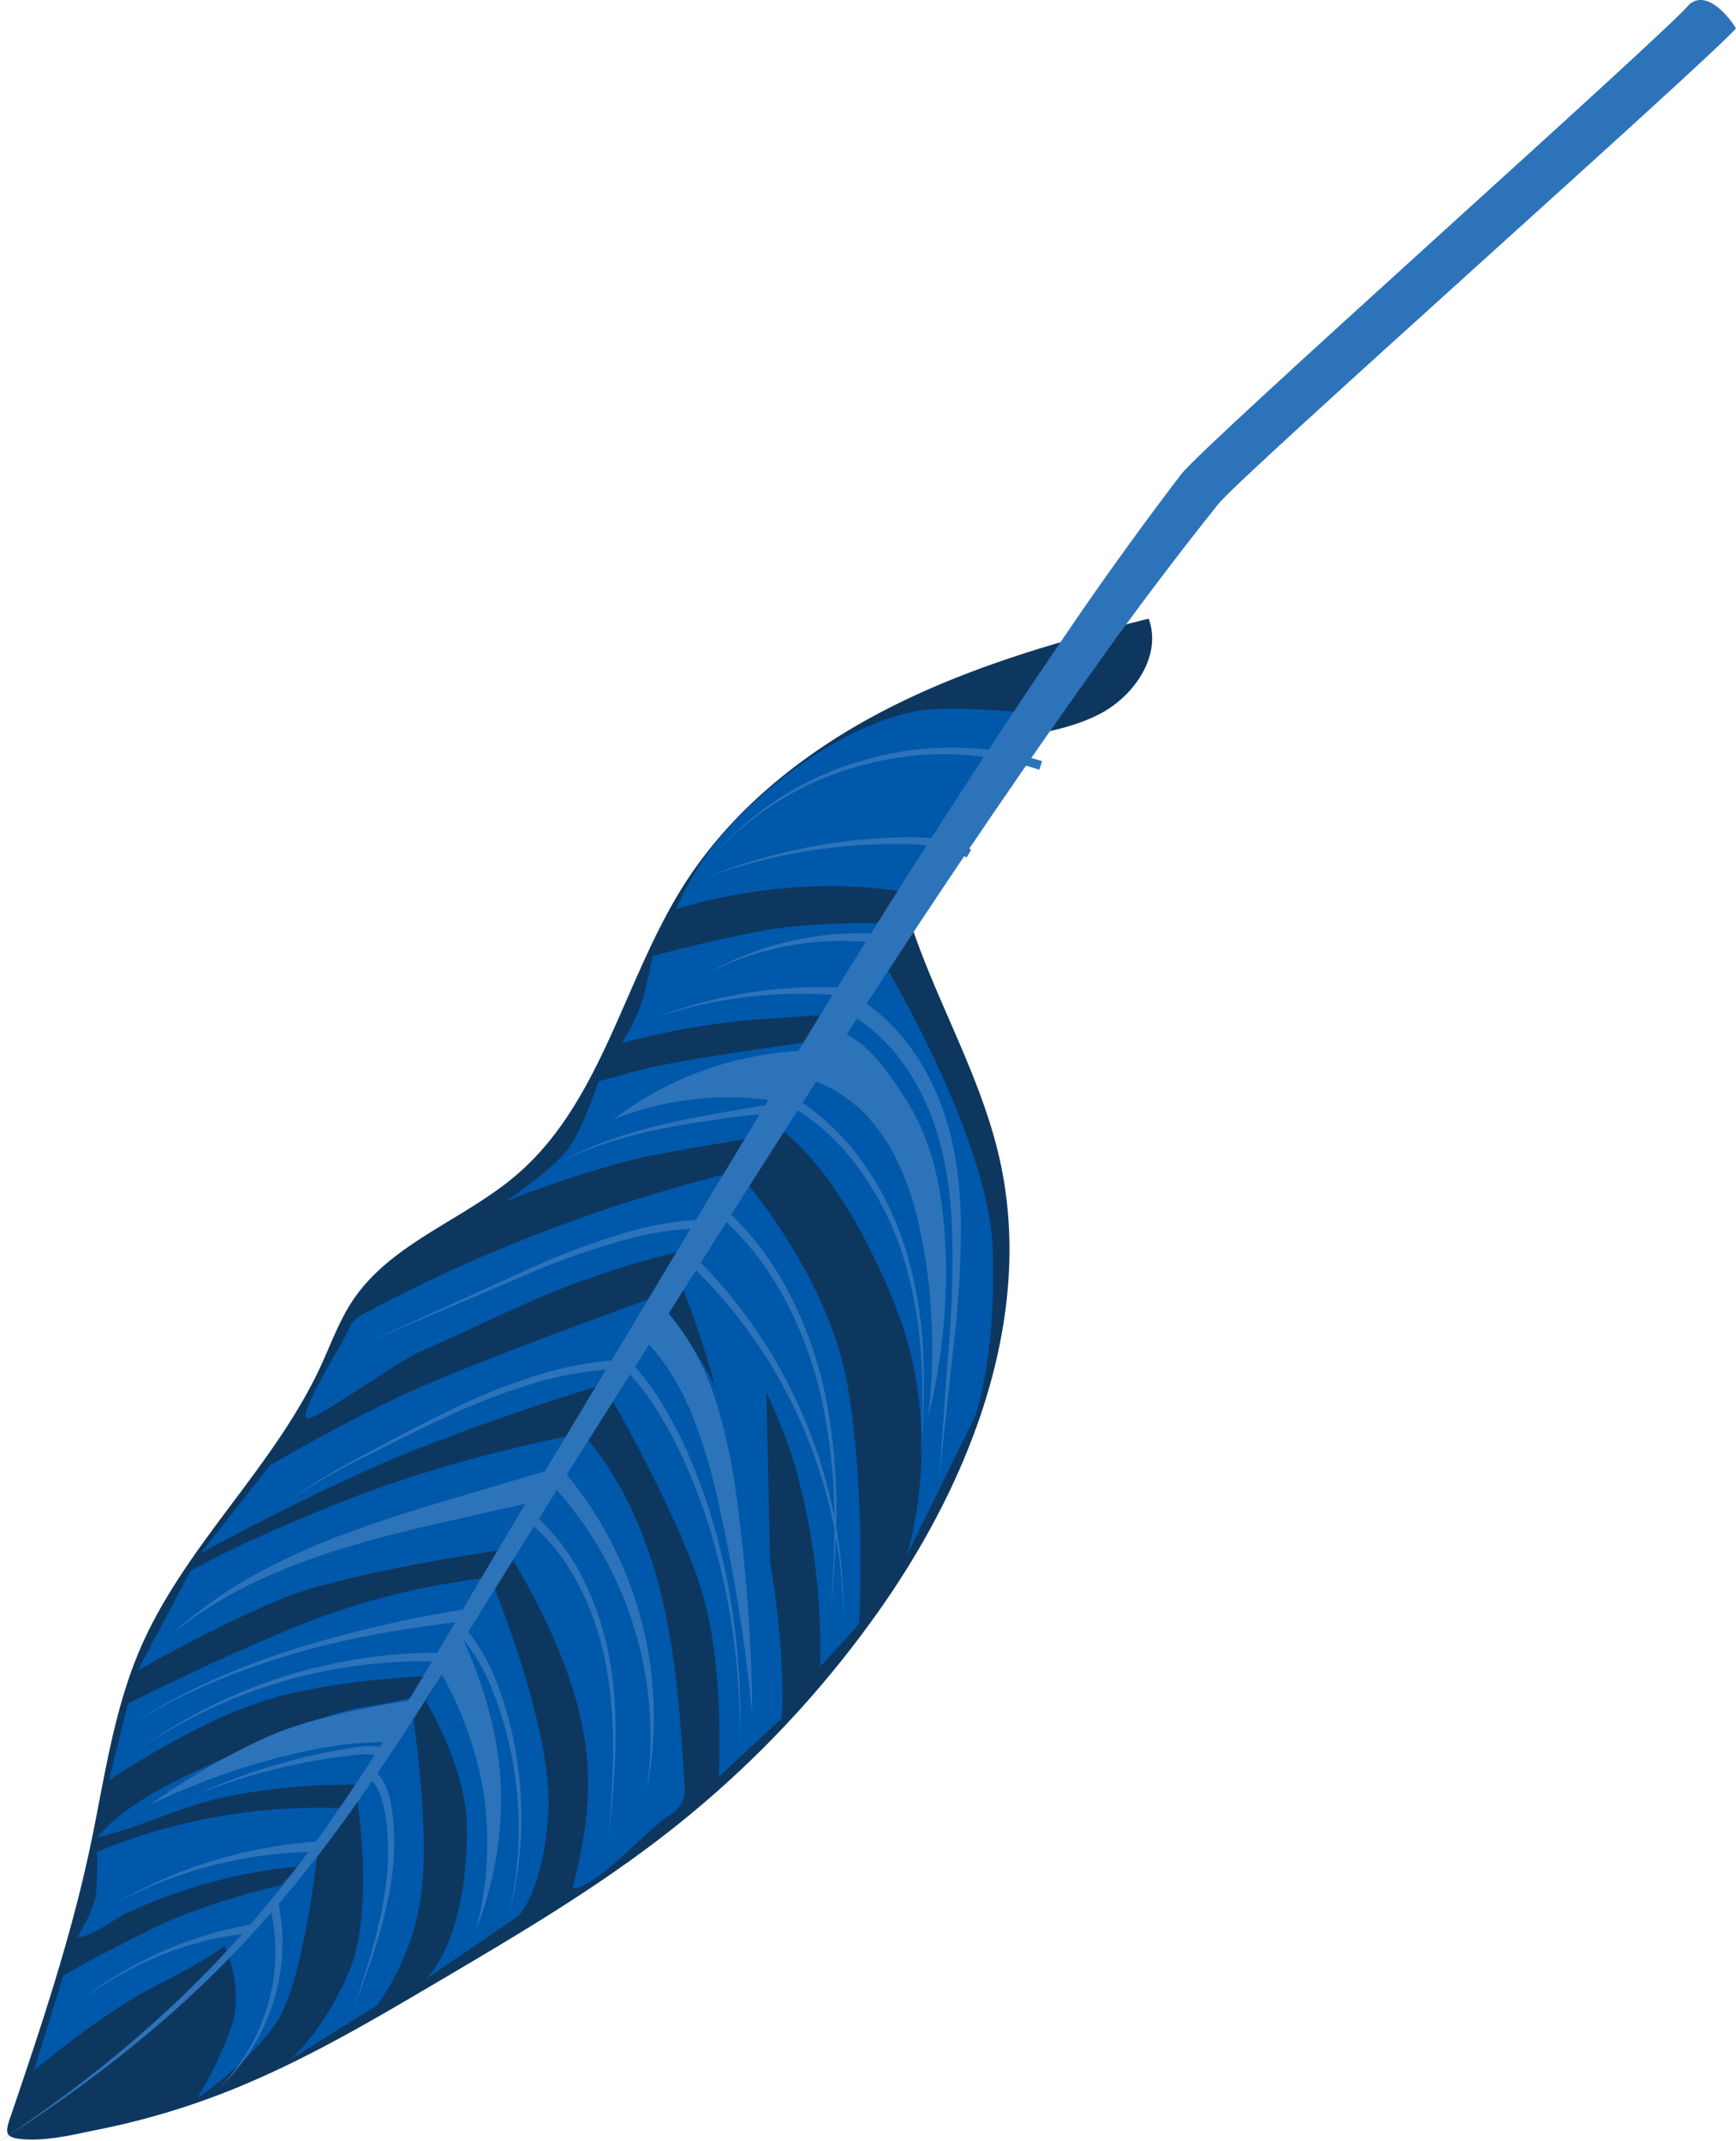 <svg id="Group_3950" data-name="Group 3950" xmlns="http://www.w3.org/2000/svg" xmlns:xlink="http://www.w3.org/1999/xlink" width="358.906" height="442.602" viewBox="0 0 358.906 442.602">
  <defs>
    <clipPath id="clip-path">
      <path id="Path_5078" data-name="Path 5078" d="M0,0H358.906V442.6H0Z" fill="none"/>
    </clipPath>
  </defs>
  <g id="Group_3727" data-name="Group 3727" clip-path="url(#clip-path)">
    <g id="Group_3681" data-name="Group 3681" transform="translate(1.48 127.898)">
      <path id="Path_5032" data-name="Path 5032" d="M.321,313.459c-.769-.886-.042-2.533.977-5.534,6.33-18.673,12.448-37.075,16.371-56.452,2.634-13.02,4.583-26.334,9.839-38.534,9.156-21.245,27.562-37.36,37.287-58.353,2.136-4.614,3.854-9.464,6.686-13.687,8-11.933,23.107-16.653,33.978-26.043C123.008,99.7,127.5,74.567,139.946,55c10.153-15.963,25.617-28.04,42.487-36.6S217.634,4.563,235.995,0c2.8,7.562-2.93,15.959-10.081,19.683s-15.463,4.295-23.27,6.31-15.938,6.291-18.54,13.924c-1.5,4.391-.9,9.21.1,13.744,4.439,20.05,16.384,37.814,20.934,57.839,7.308,32.154-5.511,65.869-24.411,92.889a216.8,216.8,0,0,1-43.957,46.383c-14.919,11.677-31.294,21.337-47.615,30.96-12.967,7.647-25.983,15.319-39.848,21.185a155.168,155.168,0,0,1-29.949,9.319c-4.712.945-10.143,2.329-14.971,2.157-2.312-.08-3.539-.33-4.065-.935" transform="translate(0)" fill="#0e375f"/>
    </g>
    <g id="Group_3682" data-name="Group 3682" transform="translate(40.76 381.359)">
      <path id="Path_5033" data-name="Path 5033" d="M0,52.417S10.458,45.359,16.3,36.9,25.091,0,25.091,0L5.643,20.911s4.29,8.74,1.3,17.061A78.894,78.894,0,0,1,0,52.417" transform="translate(0 0)" fill="#0058aa"/>
    </g>
    <g id="Group_3683" data-name="Group 3683" transform="translate(20.092 349.174)">
      <path id="Path_5034" data-name="Path 5034" d="M53.43,19.785Q61.137,9.889,68.844,0c-1.832,2.351-14.581,3.582-17.83,4.6a177.944,177.944,0,0,0-18.251,6.859C22.6,15.928,7.119,22.054,0,30.643c8.708-1.918,16.986-6.32,25.9-8.2a123.609,123.609,0,0,1,27.53-2.658" transform="translate(0 0)" fill="#0058aa"/>
    </g>
    <g id="Group_3684" data-name="Group 3684" transform="translate(41.46 268.224)">
      <path id="Path_5035" data-name="Path 5035" d="M0,52.891S25.694,38.7,46.34,30.711,84.125,17.738,84.125,17.738L93.71,0S54.53,13.915,39.207,21.388,14.3,34.771,14.3,34.771Z" fill="#0058aa"/>
    </g>
    <g id="Group_3685" data-name="Group 3685" transform="translate(63.145 241.967)">
      <path id="Path_5036" data-name="Path 5036" d="M79.247,16.308C82.084,10.44,86.04,5.2,89.971,0A328.679,328.679,0,0,0,12.143,29.577,7.516,7.516,0,0,0,10,31.066a7.364,7.364,0,0,0-1.2,2.114C7.917,35.275-.758,49.008.054,51.108c.678,1.751,18.573-11.395,23.113-13.384,11.65-5.1,22.969-10.986,34.962-15.245a183.581,183.581,0,0,1,21.119-6.171" transform="translate(0 0)" fill="#0058aa"/>
    </g>
    <g id="Group_3686" data-name="Group 3686" transform="translate(105.795 296.288)">
      <path id="Path_5037" data-name="Path 5037" d="M14.433,59.8C11.808,47.7,6.3,36.405,0,25.746Q7.883,13.217,14.6,0c8.457,9.642,13.6,21.829,16.543,34.312s3.8,25.35,4.557,38.155a7.828,7.828,0,0,1-.389,3.739,8.134,8.134,0,0,1-3.11,3.019c-4.151,2.81-15.466,15.341-19.633,14.823C15.585,82.4,17.035,71.8,14.433,59.8" fill="#0058aa"/>
    </g>
    <g id="Group_3687" data-name="Group 3687" transform="translate(140.136 241.703)">
      <path id="Path_5038" data-name="Path 5038" d="M0,22.07A151.6,151.6,0,0,1,11.574,0c5.548,6.166,6.027,15.232,6.215,23.524q.63,27.969,1.262,55.942c.28,12.421,1.849,29.562-4.69,40.69-2.129-5.905.644-17.075.567-23.8a204.864,204.864,0,0,0-1.875-25.32A203.192,203.192,0,0,0,0,22.07" fill="#0058aa"/>
    </g>
    <g id="Group_3688" data-name="Group 3688" transform="translate(104.646 215.108)">
      <path id="Path_5039" data-name="Path 5039" d="M0,33.194s18.54-7.37,31.921-9.788S53.188,19.76,53.188,19.76L64.73,0S36.3,3.76,27.7,6.1l-8.6,2.341s-2.895,8.78-5.765,13.235S0,33.194,0,33.194" transform="translate(0 0)" fill="#0058aa"/>
    </g>
    <g id="Group_3689" data-name="Group 3689" transform="translate(128.578 190.857)">
      <path id="Path_5040" data-name="Path 5040" d="M0,24.775a155.761,155.761,0,0,1,28.659-4.926l15.119-1.036L55.062.068s-15.146-.555-26.2,1.518-22.529,5.2-22.529,5.2S4.865,14.77,3.389,18.287A47.369,47.369,0,0,1,0,24.775" transform="translate(0 0)" fill="#0058aa"/>
    </g>
    <g id="Group_3690" data-name="Group 3690" transform="translate(126.179 270.029)">
      <path id="Path_5041" data-name="Path 5041" d="M22.444,97.245s1.241-22.324-3.418-37.937S0,18.679,0,18.679L10.98,0a104.386,104.386,0,0,1,20.1,42.636C36.7,68.587,35.487,85.15,35.487,85.15Z" transform="translate(0 0)" fill="#0058aa"/>
    </g>
    <g id="Group_3691" data-name="Group 3691" transform="translate(142.834 244.03)">
      <path id="Path_5042" data-name="Path 5042" d="M26.753,100.486a142.917,142.917,0,0,0-4.864-40.179C16.107,39.5,0,16.78,0,16.78L11.071,0S28.48,19.882,32.39,42.371s2.373,49.348,2.373,49.348Z" fill="#0058aa"/>
    </g>
    <g id="Group_3692" data-name="Group 3692" transform="translate(88.012 327.815)">
      <path id="Path_5043" data-name="Path 5043" d="M19.217,68.239s5.247-5.293,6.151-21.789S14.031,0,14.031,0L.009,23.811s8.43,13.839,8.5,25.97C8.645,73.809,0,81.348,0,81.348Z" transform="translate(0)" fill="#0058aa"/>
    </g>
    <g id="Group_3693" data-name="Group 3693" transform="translate(22.534 326.181)">
      <path id="Path_5044" data-name="Path 5044" d="M0,41.863s15.883-10.792,30.141-15.8,35.2-5.7,35.2-5.7L78.2,0A149.588,149.588,0,0,0,46.2,7.247C29.569,13.085,3.914,25.991,3.914,25.991Z" transform="translate(0 0)" fill="#0058aa"/>
    </g>
    <g id="Group_3694" data-name="Group 3694" transform="translate(28.486 296.288)">
      <path id="Path_5045" data-name="Path 5045" d="M0,49.049s17.913-10.27,31.19-15.383,44.273-9.585,44.273-9.585L91.908,0S67.675,4.352,44.958,13.108,10.887,28.474,10.887,28.474Z" transform="translate(0 0)" fill="#0058aa"/>
    </g>
    <g id="Group_3695" data-name="Group 3695" transform="translate(59.966 353.508)">
      <path id="Path_5046" data-name="Path 5046" d="M18.02,61.022a51.161,51.161,0,0,0,8.965-22.078C29.16,25.369,25.266,0,25.266,0L13.783,17.83s3.869,23.774-1.69,36.485S0,72.275,0,72.275Z" transform="translate(0 0)" fill="#0058aa"/>
    </g>
    <g id="Group_3696" data-name="Group 3696" transform="translate(160.033 199.392)">
      <path id="Path_5047" data-name="Path 5047" d="M27.331,122.416S35.8,97.552,25.039,70.491C13.106,40.475,0,33.083,0,33.083L22.883,0S44.406,35.933,45.2,58.776s-3.679,34.678-3.679,34.678Z" transform="translate(0 0)" fill="#0058aa"/>
    </g>
    <g id="Group_3697" data-name="Group 3697" transform="translate(15.98 373.689)">
      <path id="Path_5048" data-name="Path 5048" d="M47.189,12.041q4.32-5.951,8.639-11.9A120.78,120.78,0,0,0,3.975,9.176c.36-.149.019,8.34-.158,9.116C3.1,21.452,1.551,24.054,0,26.812c3.035-.125,7.271-3.612,10.143-4.962a106.822,106.822,0,0,1,37.046-9.81" transform="translate(0 0)" fill="#0058aa"/>
    </g>
    <g id="Group_3698" data-name="Group 3698" transform="translate(7.06 389.39)">
      <path id="Path_5049" data-name="Path 5049" d="M0,38.578S14.331,26.526,25.578,20.895,39.343,12.88,39.343,12.88L52.7,0S36.755,3.131,23.2,9.9,6,19.06,6,19.06Z" transform="translate(0 0)" fill="#0058aa"/>
    </g>
    <g id="Group_3699" data-name="Group 3699" transform="translate(139.767 146.518)">
      <path id="Path_5050" data-name="Path 5050" d="M0,41.44a110.633,110.633,0,0,1,23.965-4.468,101.9,101.9,0,0,1,24.7,1.125L73.209.9S56.042-.9,49.171.589C30.394,4.654,14.143,20.4,8.463,27.383A59.536,59.536,0,0,0,0,41.44" transform="translate(0 0)" fill="#0058aa"/>
    </g>
    <g id="Group_3700" data-name="Group 3700" transform="translate(35.93 303.736)">
      <path id="Path_5051" data-name="Path 5051" d="M36.967,15.755c6.6-1.949,13.31-3.559,20.049-5.1L77.3,6.1,78.118,0,55.94,6.578c-6.654,2-13.314,4.085-19.862,6.509a145.476,145.476,0,0,0-19.095,8.572A89.831,89.831,0,0,0,0,33.72,89.1,89.1,0,0,1,17.62,22.913a143.244,143.244,0,0,1,19.347-7.158" transform="translate(0 0)" fill="#2d73ba"/>
    </g>
    <g id="Group_3701" data-name="Group 3701" transform="translate(17.174 397.469)">
      <path id="Path_5052" data-name="Path 5052" d="M34.994,2.121,37.053,0A80.279,80.279,0,0,0,0,15.632C11.059,7.938,21.747,3.434,34.994,2.121" transform="translate(0 0)" fill="#2d73ba"/>
    </g>
    <g id="Group_3702" data-name="Group 3702" transform="translate(23.914 380.596)">
      <path id="Path_5053" data-name="Path 5053" d="M42.054,2.22,43.353,0A96.208,96.208,0,0,0,0,12.842,89.463,89.463,0,0,1,42.054,2.22" transform="translate(0 0)" fill="#2d73ba"/>
    </g>
    <g id="Group_3703" data-name="Group 3703" transform="translate(113.187 303.405)">
      <path id="Path_5054" data-name="Path 5054" d="M2.755,0,0,2.542A76.888,76.888,0,0,1,20.515,66.7,78.754,78.754,0,0,0,2.755,0" transform="translate(0 0)" fill="#2d73ba"/>
    </g>
    <g id="Group_3704" data-name="Group 3704" transform="translate(76.583 252.073)">
      <path id="Path_5055" data-name="Path 5055" d="M53.46,4.01A62.144,62.144,0,0,1,72.224,1.9L72.305.025A63.77,63.77,0,0,0,53.1,2.652,155.5,155.5,0,0,0,34.988,9.246L0,25.145l35.341-15.03A153.868,153.868,0,0,1,53.46,4.01" transform="translate(0 0)" fill="#2d73ba"/>
    </g>
    <g id="Group_3705" data-name="Group 3705" transform="translate(161.637 225.905)">
      <path id="Path_5056" data-name="Path 5056" d="M28.777,54.21a150.165,150.165,0,0,1-.158,21.04,150.554,150.554,0,0,0,.625-21.069,88.174,88.174,0,0,0-3.354-20.843,63.522,63.522,0,0,0-9.24-19.053A48.947,48.947,0,0,0,.894,0L0,1.65A47.289,47.289,0,0,1,15.52,15.121a62.265,62.265,0,0,1,9.474,18.494,87.506,87.506,0,0,1,3.783,20.6" transform="translate(0 0)" fill="#2d73ba"/>
    </g>
    <g id="Group_3706" data-name="Group 3706" transform="translate(135.696 204.07)">
      <path id="Path_5057" data-name="Path 5057" d="M43.652,2.383l.237-1.86A95.542,95.542,0,0,0,0,6.223a94.594,94.594,0,0,1,43.652-3.84" transform="translate(0 0)" fill="#2d73ba"/>
    </g>
    <g id="Group_3707" data-name="Group 3707" transform="translate(145.972 192.926)">
      <path id="Path_5058" data-name="Path 5058" d="M40.559,2.908,41.626.783A63.637,63.637,0,0,0,0,8.462,60.493,60.493,0,0,1,40.559,2.908" transform="translate(0 0)" fill="#2d73ba"/>
    </g>
    <g id="Group_3708" data-name="Group 3708" transform="translate(93.467 335.005)">
      <path id="Path_5059" data-name="Path 5059" d="M13.515,29.339a76.752,76.752,0,0,0-3.9-15.509A39.523,39.523,0,0,0,1.327,0L0,1.324A37.929,37.929,0,0,1,8.308,14.34,75.615,75.615,0,0,1,12.59,29.488,78.445,78.445,0,0,1,13.74,45.24,78.629,78.629,0,0,1,11.7,60.955a78.983,78.983,0,0,0,2.5-15.692,79.192,79.192,0,0,0-.693-15.923" transform="translate(0)" fill="#2d73ba"/>
    </g>
    <g id="Group_3709" data-name="Group 3709" transform="translate(40.24 360.975)">
      <path id="Path_5060" data-name="Path 5060" d="M39.307,2.411,40.063.694A11.377,11.377,0,0,0,34.581.083c-1.773.181-3.445.495-5.148.795Q24.344,1.8,19.356,3.151A123.943,123.943,0,0,0,0,10.152a123.183,123.183,0,0,1,19.58-6.09c3.332-.747,6.7-1.338,10.072-1.8,3.345-.377,6.9-1.136,9.655.146" transform="translate(0 0)" fill="#2d73ba"/>
    </g>
    <g id="Group_3710" data-name="Group 3710" transform="translate(29.05 341.665)">
      <path id="Path_5061" data-name="Path 5061" d="M64.451,1.922,64.534.049A105.642,105.642,0,0,0,0,19.753,104.691,104.691,0,0,1,64.451,1.922" transform="translate(0 0)" fill="#2d73ba"/>
    </g>
    <g id="Group_3711" data-name="Group 3711" transform="translate(27.918 332.245)">
      <path id="Path_5062" data-name="Path 5062" d="M70.521,2.523,71.027,0a255.406,255.406,0,0,0-36.8,8.242C22.238,11.99,10.531,16.909,0,23.764,10.7,17.174,22.476,12.571,34.5,9.14c12.043-3.425,23.619-5,36.024-6.617" transform="translate(0 0)" fill="#2d73ba"/>
    </g>
    <g id="Group_3712" data-name="Group 3712" transform="translate(107.7 311.79)">
      <path id="Path_5063" data-name="Path 5063" d="M12.793,14.495A43.683,43.683,0,0,0,1.143,0L0,1.485A42.061,42.061,0,0,1,11.551,15.153a59.045,59.045,0,0,1,6,17.108c2.3,12.012,1.519,24.391.483,36.566,1.343-12.145,2.45-24.508.439-36.729a60.216,60.216,0,0,0-5.679-17.6" transform="translate(0 0)" fill="#2d73ba"/>
    </g>
    <g id="Group_3713" data-name="Group 3713" transform="translate(141.427 248.543)">
      <path id="Path_5064" data-name="Path 5064" d="M29.127,39.539A81.216,81.216,0,0,0,21.3,18,62.7,62.7,0,0,0,6.976,0l-1.2,1.439a61.015,61.015,0,0,1,14.3,17.24,80.009,80.009,0,0,1,8.142,21.066,115.851,115.851,0,0,1,2.836,25.233A103.682,103.682,0,0,0,1.279,10.321L0,11.692a102.58,102.58,0,0,1,31.078,55.89c-.026,5.839-.356,11.689-.866,17.491.571-5.261.987-10.566,1.169-15.879a98.944,98.944,0,0,1,1.563,17.3,99.328,99.328,0,0,0-1.5-19.3,118.972,118.972,0,0,0-2.314-27.652" transform="translate(0 0)" fill="#2d73ba"/>
    </g>
    <g id="Group_3714" data-name="Group 3714" transform="translate(59.373 280.855)">
      <path id="Path_5065" data-name="Path 5065" d="M89.108,37.774a116.553,116.553,0,0,0-7.07-19.958,86.908,86.908,0,0,0-5.061-9.359A56.716,56.716,0,0,0,70.385,0l-.166.169A73.391,73.391,0,0,0,51.224,3.587,128.8,128.8,0,0,0,33.412,10.8C27.65,13.578,22.03,16.608,16.4,19.621A150.221,150.221,0,0,0,0,29.49a149.381,149.381,0,0,1,16.62-9.453c5.7-2.873,11.386-5.765,17.187-8.391A127.669,127.669,0,0,1,51.623,4.933,72.184,72.184,0,0,1,69.766,2.068,57.528,57.528,0,0,1,75.6,9.352a85.356,85.356,0,0,1,5.167,9.073A115.221,115.221,0,0,1,88.2,38.017a143.009,143.009,0,0,1,4.2,20.6,172.157,172.157,0,0,1,1.268,21.028,172.526,172.526,0,0,0-.8-21.083,143.855,143.855,0,0,0-3.762-20.792" transform="translate(0 0)" fill="#2d73ba"/>
    </g>
    <g id="Group_3715" data-name="Group 3715" transform="translate(145.715 173.082)">
      <path id="Path_5066" data-name="Path 5066" d="M27.135,2.063a113.421,113.421,0,0,1,13.9-.644c4.59.065,9.319.456,13.082,2.776l.958-1.612C50.682.1,45.674-.061,41.033.013A114.787,114.787,0,0,0,0,8.41,114.088,114.088,0,0,1,27.135,2.063" transform="translate(0 0)" fill="#2d73ba"/>
    </g>
    <g id="Group_3716" data-name="Group 3716" transform="translate(148.29 154.553)">
      <path id="Path_5067" data-name="Path 5067" d="M30.754,2.468A63.871,63.871,0,0,0,0,21.437,63.44,63.44,0,0,1,31,3.373a62.943,62.943,0,0,1,35.58,1.2l.584-1.78a64.326,64.326,0,0,0-36.407-.324" transform="translate(0 0)" fill="#2d73ba"/>
    </g>
    <g id="Group_3717" data-name="Group 3717" transform="translate(73.08 365.589)">
      <path id="Path_5068" data-name="Path 5068" d="M8.34,12.376a33.245,33.245,0,0,0-.918-6.483A11.446,11.446,0,0,0,3.976,0L2.793,1.453a9.721,9.721,0,0,1,3.054,4.9,32.021,32.021,0,0,1,1.092,6.132A53.613,53.613,0,0,1,6.558,25.1C5.372,33.515,2.7,41.668,0,49.748c2.989-7.977,5.969-16.025,7.483-24.5A54.841,54.841,0,0,0,8.34,12.376" transform="translate(0 0)" fill="#2d73ba"/>
    </g>
    <g id="Group_3718" data-name="Group 3718" transform="translate(45.074 392.895)">
      <path id="Path_5069" data-name="Path 5069" d="M12.363,0,10.544.449a39.072,39.072,0,0,1-.1,20.558A41.066,41.066,0,0,1,0,39.024,41.535,41.535,0,0,0,11.342,21.276,40.473,40.473,0,0,0,12.363,0" transform="translate(0 0)" fill="#2d73ba"/>
    </g>
    <g id="Group_3719" data-name="Group 3719" transform="translate(116.205 228.013)">
      <path id="Path_5070" data-name="Path 5070" d="M36.547,2.8a53.77,53.77,0,0,1,11.568-.341L49.064.016c-4.379-.145-8.586.706-12.729,1.4-4.16.71-8.322,1.452-12.456,2.342C15.624,5.527,7.422,7.983,0,12.032c7.568-3.771,15.791-5.9,24.059-7.358,4.143-.73,8.309-1.317,12.488-1.87" transform="translate(0 0)" fill="#2d73ba"/>
    </g>
    <g id="Group_3720" data-name="Group 3720" transform="translate(174.434 205.648)">
      <path id="Path_5071" data-name="Path 5071" d="M0,3.293c7.488,3.86,13.2,10.834,16.794,18.657,3.658,7.862,5.129,16.653,5.563,25.431A210.2,210.2,0,0,1,21.6,73.919L19.7,100.5l2.839-26.509a211.239,211.239,0,0,0,1.7-26.667c-.131-8.925-1.3-18.061-4.861-26.5C15.867,12.455,10.042,4.646,1.787,0Z" transform="translate(0 0)" fill="#2d73ba"/>
    </g>
    <g id="Group_3721" data-name="Group 3721" transform="translate(126.804 217.217)">
      <path id="Path_5072" data-name="Path 5072" d="M38.935,0A70.109,70.109,0,0,0,0,14.208a64.434,64.434,0,0,1,38.069-3Z" transform="translate(0)" fill="#2d73ba"/>
    </g>
    <g id="Group_3722" data-name="Group 3722" transform="translate(131.664 270.114)">
      <path id="Path_5073" data-name="Path 5073" d="M16.464,19.839C14.2,12.773,10.7,5.719,5.193,0L0,5.408C4.883,9.649,8.53,15.447,11.188,21.787A116.878,116.878,0,0,1,17.17,41.965a353.592,353.592,0,0,1,6.687,42.362,355.507,355.507,0,0,0-3-43.011,121.53,121.53,0,0,0-4.4-21.477" transform="translate(0 0)" fill="#2d73ba"/>
    </g>
    <g id="Group_3723" data-name="Group 3723" transform="translate(30.95 351.372)">
      <path id="Path_5074" data-name="Path 5074" d="M50.64,8.81,55.015,0C45.436,1.31,32.443,4,23.932,7.846A146.685,146.685,0,0,0,0,21.764a144.363,144.363,0,0,1,25.5-9.5C34.182,10.008,41.975,8.5,50.64,8.81" transform="translate(0 0)" fill="#2d73ba"/>
    </g>
    <g id="Group_3724" data-name="Group 3724" transform="translate(89.111 338.909)">
      <path id="Path_5075" data-name="Path 5075" d="M6.631,0,0,3.5A76.731,76.731,0,0,1,10.681,30.465,71.17,71.17,0,0,1,9.308,60.011a73.039,73.039,0,0,0,5.1-29.959C13.934,19.686,10.933,9.453,6.631,0" transform="translate(0 0)" fill="#2d73ba"/>
    </g>
    <g id="Group_3725" data-name="Group 3725" transform="translate(164.659 211.612)">
      <path id="Path_5076" data-name="Path 5076" d="M0,11.023c5.631.756,11.309,4.206,15.527,9.153,4.259,4.907,7.145,11.327,8.981,18.105a109.777,109.777,0,0,1,3.329,21.228,122.52,122.52,0,0,1-.6,21.8,123.8,123.8,0,0,0,3.407-21.791,114.08,114.08,0,0,0-.628-22.354c-1.047-7.492-3.223-15.173-7.733-22.028C17.863,8.39,13.842,2.453,5.125,0Z" transform="translate(0 0)" fill="#2d73ba"/>
    </g>
    <g id="Group_3726" data-name="Group 3726" transform="translate(0.001 0)">
      <path id="Path_5077" data-name="Path 5077" d="M358.9,5.867c-6.234,7.09-102.131,92.222-106.984,98.281q-10.98,13.736-21.32,27.979c-6.858,9.56-13.686,19.149-20.343,28.863-13.382,19.382-26.334,39.082-39.133,58.891-12.779,19.823-25.382,39.779-37.987,59.739l-18.944,29.925c-6.314,9.952-12.5,20-18.74,30.026-12.494,20.01-25.28,40.107-41.12,57.785C38.63,415.136,19.922,429.984,0,442.6c19.631-13.079,37.923-28.318,53.1-46.327,15.312-17.907,27.538-38.135,39.551-58.407,6-10.157,11.957-20.356,18.056-30.482l18.241-30.346c12.141-20.247,24.283-40.5,36.622-60.654,12.362-20.136,24.89-40.193,37.881-59.971,6.461-9.913,13.1-19.713,19.779-29.49q10.128-14.659,20.938-28.844c4.865-6.367,100.1-91.057,105.178-97.264,3.507-2.755,7.727,2.109,9.562,5.051" transform="translate(0 0)" fill="#2d73ba"/>
    </g>
  </g>
</svg>
